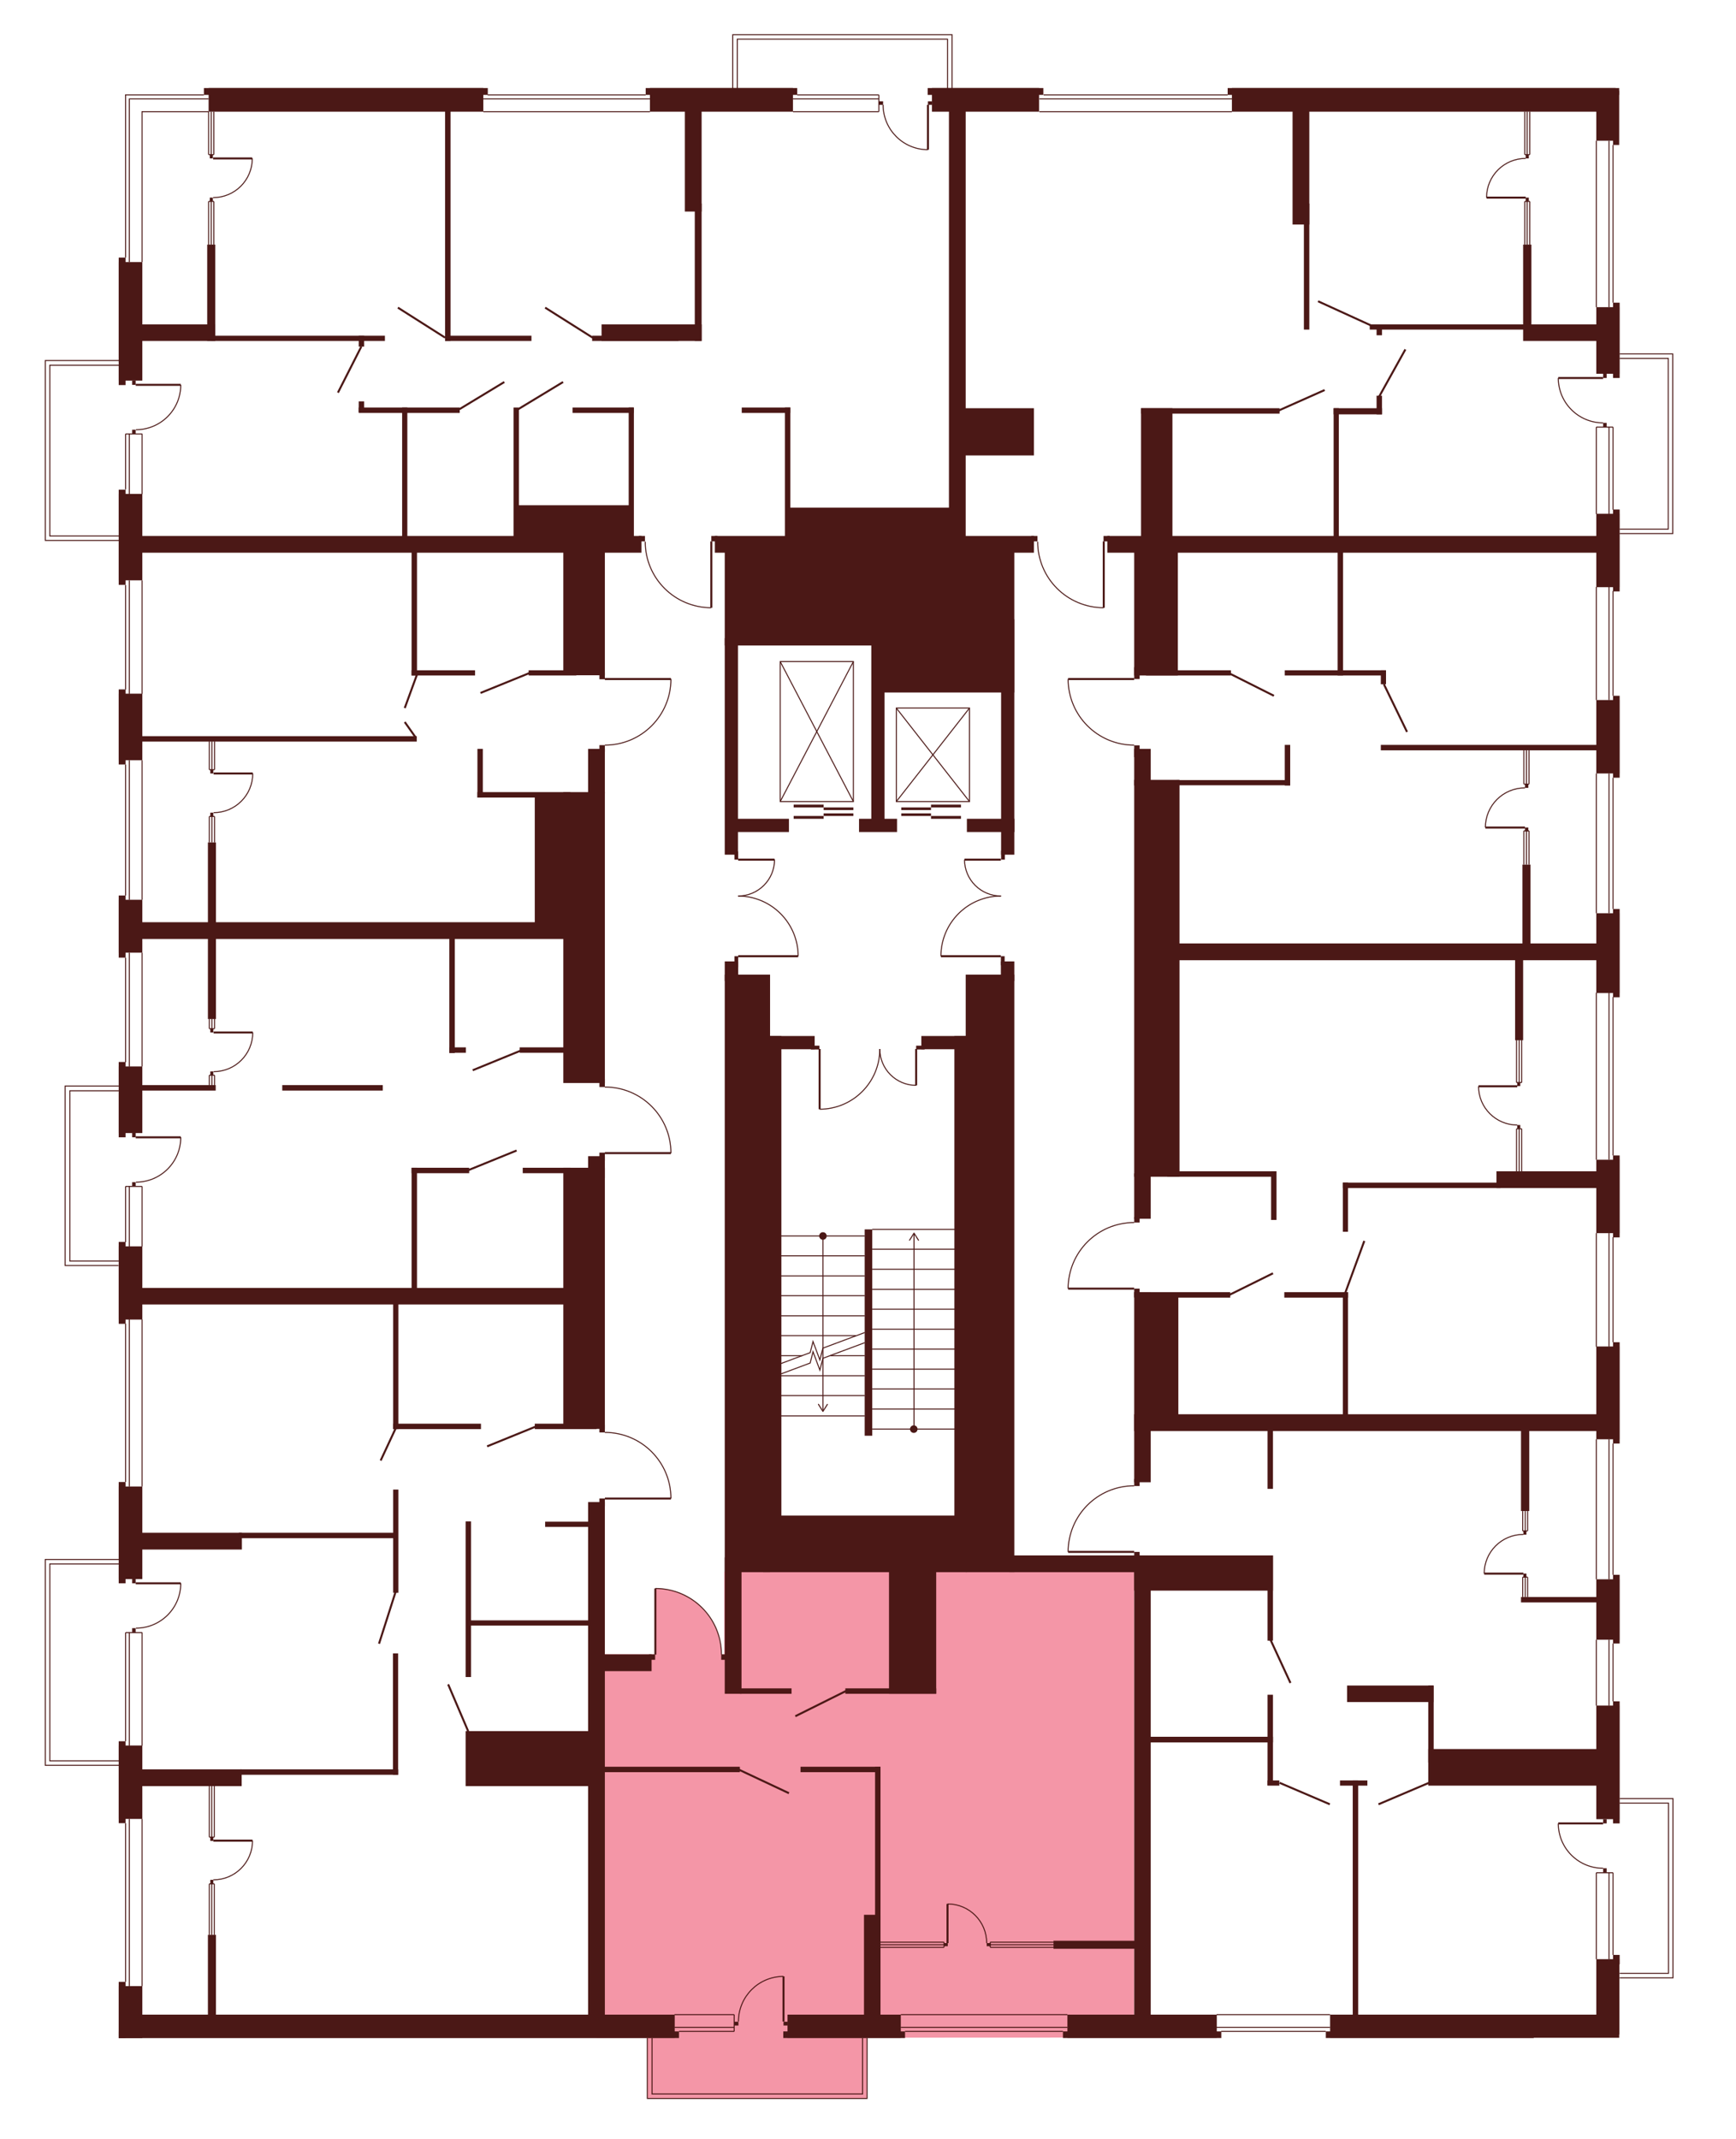 <?xml version="1.0" encoding="utf-8"?>
<!-- Generator: Adobe Illustrator 27.9.0, SVG Export Plug-In . SVG Version: 6.00 Build 0)  -->
<svg version="1.1" id="Layer_1" xmlns="http://www.w3.org/2000/svg" xmlns:xlink="http://www.w3.org/1999/xlink" x="0px" y="0px"
	 viewBox="0 0 735.6 905.9" style="enable-background:new 0 0 735.6 905.9;" xml:space="preserve">
<style type="text/css">
	.st0{display:none;fill:#F496A7;}
	.st1{fill:#F496A7;}
	.st2{fill:#4B1816;}
	.st3{fill:none;stroke:#4B1816;stroke-width:0.85;stroke-miterlimit:10;}
	.st4{fill:none;stroke:#4B1816;stroke-width:0.425;stroke-miterlimit:10;}
</style>
<g id="Layer_6">
	<path id="_x33_А1_00000036947261693297947030000001886691899974282382_" class="st0" d="M50.2,227.8l218.3-0.8h3.2l1.6,2.3
		c0,0-0.5,11.1,7.7,19.3c8.2,8.2,15.1,8.4,20.3,8.7V227h31.3v-9.6l70.2-2.4L402,37.3H50.2v114.6"/>
	<path id="_x32_А1_00000124848884821914155700000008767400318857882043_" class="st0" d="M442.2,36.9l-33.1,0.3V227h30.5v2.8
		c0,0,0.2,11.1,7.2,18.2s12,8.6,20.8,9.3V227l213.1,0.9l5.6-2.3v-21.4v-12.7v-42.1l-0.2-112.5H525.7h-28.1"/>
	<path id="_x31_А1_00000065781989681905794590000003819885271815514023_" class="st0" d="M686.2,316.5v12.9v19l0.1,17.5l-0.1,19
		v14.6H499l-0.5-69.2h-11V317h-4.7v-1.5h-3.6c0,0-11.1-0.5-18.2-7.9s-7.6-10.9-8.5-20.1h30.4l-0.1-1.6L499,286v-53.2l177.4,1.2v6.2
		h9.9"/>
	<path id="_x31_Б1_00000123437063467435718150000006629673905456423559_" class="st0" d="M686.2,578.6V599h-187v-51.7h-16.4v-1.6
		l-30.3,0.1c0,0-0.6-8.9,6-17.4c6.7-8.5,15.3-9.8,15.3-9.8s4.8-1,6.3-0.8h2.7v-1.6h4.7v-17.8h12l0.2-93.3l186.5,0.4v97.1"/>
	<path id="_x32_Б1" class="st0" d="M487.5,606.1h198.7v257L572,863l-88.4-0.2l1.1-204h-4.2v-1.5h-28c0,0-1.2-6,5.3-16.4
		c6.6-10.5,20.8-11.6,20.8-11.6h4.2v-1.4l4.7,0.1V606.1z"/>
	<path id="_x31_В1" class="st1" d="M480.5,665.8V863l-227.8,0.1l1-162.5l22.6,0.1h1.3v-28c0,0,8.9-0.4,16.6,5.5s10,13.9,10,13.9
		s1.6,5.4,1.3,8.6h1.4v-34.9L480.5,665.8L480.5,665.8z"/>
	<path id="_x32_В1_00000118394765689071090660000015013551306170271677_" class="st0" d="M50.4,660.5V548.9l205.9,1v56.7
		c0,0,7.8-0.1,14.4,4s9.7,9.8,9.7,9.8s3.3,3.3,3.9,14.3H254v1.6l-1.3,96.9v121.5l-202.5,0.5l0.2-107.3"/>
	<path id="СТ1_00000170267013051933172370000011340436188740369048_" class="st0" d="M50.4,460.2v-66.1H254l-0.2,66.2
		c0,0,7.3-0.2,10,1c2.6,1.3,11.1,2.2,17.5,14.5c0,0,3.5,7.8,2.9,12.5l-30.3-0.2l-1.3,59.2H50.2l0.2-11"/>
	<path id="_x31_Г1" class="st0" d="M256.3,315.6v74.9h-206V231.4h206v56.2h28c0,0,0.1,8.2-3.9,14.3
		C276.4,307.9,270.2,315,256.3,315.6z"/>
	<polygon class="st0" points="310.3,40.1 310.5,14.7 403.4,14.7 403.4,40.8 	"/>
	<polygon class="st0" points="708.8,149.9 708.8,226 681.8,226 681.4,149.9 	"/>
	<polygon class="st0" points="708.9,837.7 680,837.7 679.3,761.8 708.9,761.8 	"/>
	<polygon class="st1" points="367.4,857 367.4,888.8 274.3,888.8 274.3,856.9 	"/>
	<polygon class="st0" points="53.2,747.7 19.2,747.7 19.2,660.5 57.5,660.5 	"/>
	<polygon class="st0" points="54.8,536 27.6,536 27.6,460 55.3,460 	"/>
	<polygon class="st0" points="51.7,152.7 19.2,152.7 19.2,228.9 54.8,228.9 	"/>
</g>
<g id="СТЕНЫ">
	<rect x="88.4" y="37.3" class="st2" width="116.4" height="10"/>
	<rect x="275.4" y="37.3" class="st2" width="60.6" height="10"/>
	<rect x="86.4" y="37.3" class="st2" width="120.3" height="2.9"/>
	<rect x="273.6" y="37.3" class="st2" width="64.2" height="2.9"/>
	<rect x="394.9" y="37.3" class="st2" width="45.4" height="10"/>
	<rect x="393.1" y="37.3" class="st2" width="49" height="2.9"/>
	<rect x="522" y="37.3" class="st2" width="162.6" height="10"/>
	<rect x="520.2" y="37.3" class="st2" width="165.9" height="2.9"/>
	<rect x="683.5" y="128.2" class="st2" width="2.8" height="31.9"/>
	<rect x="676.4" y="130.1" class="st2" width="9.8" height="28.2"/>
	<rect x="683.5" y="215.8" class="st2" width="2.8" height="34.7"/>
	<rect x="676.4" y="217.6" class="st2" width="9.8" height="31.1"/>
	<rect x="683.5" y="294.7" class="st2" width="2.8" height="34.7"/>
	<rect x="676.4" y="296.5" class="st2" width="9.8" height="31.1"/>
	<rect x="683.5" y="385" class="st2" width="2.8" height="37.4"/>
	<rect x="676.4" y="386.8" class="st2" width="9.8" height="33.8"/>
	<rect x="683.5" y="489.4" class="st2" width="2.8" height="34.7"/>
	<rect x="676.4" y="491.2" class="st2" width="9.8" height="31.1"/>
	<rect x="683.5" y="568.5" class="st2" width="2.8" height="42.9"/>
	<rect x="676.4" y="570.3" class="st2" width="9.8" height="39.3"/>
	<rect x="683.5" y="667" class="st2" width="2.8" height="29.1"/>
	<rect x="676.4" y="668.9" class="st2" width="9.8" height="25.6"/>
	<rect x="683.5" y="720.6" class="st2" width="2.8" height="51.7"/>
	<rect x="676.4" y="722.4" class="st2" width="9.8" height="48.1"/>
	<rect x="676.4" y="829.8" class="st2" width="9.8" height="31.9"/>
	<rect x="561.8" y="860.4" class="st2" width="88.1" height="2.8"/>
	<rect x="563.6" y="853.3" class="st2" width="122.5" height="9.8"/>
	<rect x="450.4" y="860.4" class="st2" width="67.1" height="2.8"/>
	<rect x="452.3" y="853.3" class="st2" width="63.3" height="9.8"/>
	<rect x="331.9" y="860.4" class="st2" width="51.6" height="2.8"/>
	<rect x="333.7" y="853.3" class="st2" width="48" height="9.8"/>
	<rect x="50.3" y="860.4" class="st2" width="237.4" height="2.8"/>
	<rect x="53.2" y="853.3" class="st2" width="232.7" height="9.8"/>
	<rect x="50.3" y="841.2" class="st2" width="10" height="22"/>
	<rect x="50.3" y="839.4" class="st2" width="2.9" height="23.8"/>
	<rect x="50.3" y="739.3" class="st2" width="10" height="31.1"/>
	<rect x="50.3" y="737.5" class="st2" width="2.9" height="34.7"/>
	<rect x="50.3" y="527.9" class="st2" width="10" height="31"/>
	<rect x="50.3" y="526" class="st2" width="2.9" height="34.7"/>
	<rect x="50.3" y="451.7" class="st2" width="10" height="28.2"/>
	<rect x="50.3" y="449.8" class="st2" width="2.9" height="31.9"/>
	<rect x="50.3" y="381.1" class="st2" width="10" height="22.4"/>
	<rect x="50.3" y="379.3" class="st2" width="2.9" height="26.3"/>
	<rect x="50.3" y="293.8" class="st2" width="10" height="28.2"/>
	<rect x="50.3" y="292" class="st2" width="2.9" height="31.8"/>
	<rect x="50.3" y="209.2" class="st2" width="10" height="36.6"/>
	<rect x="50.3" y="207.4" class="st2" width="2.9" height="40.3"/>
	<rect x="50.3" y="111" class="st2" width="10" height="50.2"/>
	<rect x="50.3" y="109.1" class="st2" width="2.9" height="54"/>
	<rect x="50.3" y="629.6" class="st2" width="10" height="39.2"/>
	<rect x="50.3" y="627.7" class="st2" width="2.9" height="42.9"/>
	<rect x="57.4" y="137.4" class="st2" width="33.8" height="7"/>
	<rect x="87.8" y="103.6" class="st2" width="3.4" height="40.8"/>
	<rect x="89.5" y="142.2" class="st2" width="73.6" height="2.2"/>
	<rect x="188.6" y="142.2" class="st2" width="36.6" height="2.2"/>
	<rect x="250.9" y="142.2" class="st2" width="36.6" height="2.2"/>
	<rect x="254.9" y="137.4" class="st2" width="42.4" height="7"/>
	<rect x="188.6" y="46.5" class="st2" width="2.3" height="97.9"/>
	<rect x="290.2" y="44.8" class="st2" width="7.1" height="44.8"/>
	<rect x="402.1" y="44.8" class="st2" width="7.1" height="189.4"/>
	<rect x="294.4" y="86.2" class="st2" width="2.9" height="58.2"/>
	<rect x="547.7" y="44.8" class="st2" width="7.1" height="50.3"/>
	<rect x="552.5" y="86.2" class="st2" width="2.3" height="53.4"/>
	<rect x="645.4" y="137.4" class="st2" width="31.8" height="7"/>
	<rect x="645.4" y="103.6" class="st2" width="3.5" height="34.9"/>
	<rect x="580.4" y="137.4" class="st2" width="66.5" height="2.2"/>
	<rect x="583.3" y="138.6" class="st2" width="2.3" height="3.4"/>
	<rect x="469.2" y="227" class="st2" width="209.7" height="7.1"/>
	<rect x="585.1" y="315.5" class="st2" width="96.4" height="2.3"/>
	<rect x="495" y="399.6" class="st2" width="183.3" height="7.1"/>
	<rect x="645.1" y="366.2" class="st2" width="3.4" height="34.6"/>
	<rect x="642" y="405.4" class="st2" width="3.4" height="35.2"/>
	<rect x="634.1" y="496.1" class="st2" width="43.8" height="7.1"/>
	<rect x="569" y="500.9" class="st2" width="66.8" height="2.3"/>
	<rect x="569" y="500.9" class="st2" width="2.2" height="20.8"/>
	<rect x="480.6" y="599" class="st2" width="196.5" height="7.1"/>
	<rect x="644.5" y="603.5" class="st2" width="3.5" height="36.5"/>
	<rect x="644.5" y="676.4" class="st2" width="33.5" height="2.3"/>
	<rect x="544.2" y="547.3" class="st2" width="27" height="2.3"/>
	<rect x="569" y="547.3" class="st2" width="2.2" height="53.6"/>
	<rect x="480.6" y="547.3" class="st2" width="7" height="80.5"/>
	<rect x="480.6" y="547.3" class="st2" width="40.7" height="2.3"/>
	<rect x="485.8" y="548.6" class="st2" width="13.5" height="51.5"/>
	<rect x="480.6" y="626.4" class="st2" width="2.3" height="3"/>
	<rect x="480.6" y="657.3" class="st2" width="2.3" height="3"/>
	<rect x="537.1" y="603.5" class="st2" width="2.3" height="27.1"/>
	<rect x="605.2" y="740.8" class="st2" width="72.5" height="15.5"/>
	<rect x="605.2" y="713.9" class="st2" width="2.3" height="32.6"/>
	<rect x="570.8" y="713.9" class="st2" width="36.6" height="7"/>
	<rect x="567.8" y="754.1" class="st2" width="11.6" height="2.2"/>
	<rect x="573.2" y="754.1" class="st2" width="2.3" height="101.7"/>
	<rect x="446.4" y="822" class="st2" width="38.4" height="3.4"/>
	<rect x="480.6" y="658.8" class="st2" width="7" height="196.4"/>
	<rect x="480.6" y="658.8" class="st2" width="58.8" height="14.9"/>
	<rect x="427.7" y="658.8" class="st2" width="58.8" height="7.1"/>
	<rect x="537.1" y="658.8" class="st2" width="2.3" height="36.1"/>
	<rect x="486.6" y="735.6" class="st2" width="52.8" height="2.4"/>
	<rect x="537.1" y="717.8" class="st2" width="2.3" height="38.4"/>
	<rect x="537.1" y="754.1" class="st2" width="5" height="2.2"/>
	<rect x="366.1" y="811" class="st2" width="7" height="49.4"/>
	<rect x="370.8" y="748.3" class="st2" width="2.3" height="65"/>
	<rect x="339.2" y="748.3" class="st2" width="33.8" height="2.3"/>
	<rect x="252.8" y="748.3" class="st2" width="60.7" height="2.3"/>
	<rect x="249.2" y="636.2" class="st2" width="7.1" height="218.4"/>
	<rect x="254" y="634.7" class="st2" width="2.3" height="3.2"/>
	<rect x="254" y="603.5" class="st2" width="2.3" height="3.2"/>
	<rect x="238.7" y="494.6" class="st2" width="17.6" height="110.6"/>
	<rect x="238.7" y="335.5" class="st2" width="17.6" height="123.2"/>
	<rect x="249.2" y="489.7" class="st2" width="7.1" height="9.3"/>
	<rect x="254" y="488.2" class="st2" width="2.3" height="3.4"/>
	<rect x="254" y="457" class="st2" width="2.3" height="3.4"/>
	<rect x="249.2" y="317.2" class="st2" width="7.1" height="18.8"/>
	<rect x="238.7" y="227" class="st2" width="17.6" height="59"/>
	<rect x="254" y="315.6" class="st2" width="2.3" height="2.8"/>
	<rect x="254" y="284.9" class="st2" width="2.3" height="2.8"/>
	<rect x="57.5" y="227" class="st2" width="214.3" height="7.1"/>
	<rect x="217.6" y="172.6" class="st2" width="2.3" height="55.9"/>
	<rect x="266.4" y="172.6" class="st2" width="2.2" height="55.9"/>
	<rect x="218.7" y="214" class="st2" width="48.8" height="15.8"/>
	<rect x="242.6" y="172.6" class="st2" width="25.9" height="2.3"/>
	<rect x="332.6" y="172.6" class="st2" width="2.3" height="55.6"/>
	<rect x="314.3" y="172.6" class="st2" width="20.6" height="2.3"/>
	<rect x="224" y="283.9" class="st2" width="20.2" height="2.2"/>
	<rect x="174.4" y="230.7" class="st2" width="2.3" height="55.4"/>
	<rect x="170.4" y="172.6" class="st2" width="2.2" height="55.9"/>
	<rect x="174.4" y="283.9" class="st2" width="26.9" height="2.2"/>
	<rect x="152" y="172.6" class="st2" width="42.8" height="2.3"/>
	<rect x="152" y="170" class="st2" width="2.3" height="4.6"/>
	<rect x="152" y="142.2" class="st2" width="2.3" height="4.6"/>
	<rect x="56.4" y="390.6" class="st2" width="187.7" height="7.1"/>
	<rect x="202.3" y="317.2" class="st2" width="2.3" height="20.6"/>
	<rect x="202.3" y="335.5" class="st2" width="39.4" height="2.3"/>
	<rect x="226.6" y="336.7" class="st2" width="13.7" height="56.3"/>
	<rect x="58.8" y="311.8" class="st2" width="117.8" height="2.3"/>
	<rect x="88.1" y="356.8" class="st2" width="3.4" height="74.8"/>
	<rect x="57.8" y="459.6" class="st2" width="33.6" height="2.3"/>
	<rect x="119.6" y="459.6" class="st2" width="42.6" height="2.3"/>
	<rect x="190.4" y="396.4" class="st2" width="2.3" height="49.6"/>
	<rect x="190.4" y="443.6" class="st2" width="7" height="2.3"/>
	<rect x="220.2" y="443.6" class="st2" width="21.6" height="2.3"/>
	<rect x="221.5" y="494.6" class="st2" width="20.3" height="2.3"/>
	<rect x="57.2" y="545.5" class="st2" width="184.6" height="7"/>
	<rect x="174.4" y="494.6" class="st2" width="2.3" height="53.8"/>
	<rect x="166.6" y="551.5" class="st2" width="2.2" height="53.8"/>
	<rect x="166.6" y="630.9" class="st2" width="2.2" height="43.7"/>
	<rect x="197.3" y="644.4" class="st2" width="2.3" height="65.9"/>
	<rect x="166.5" y="700.3" class="st2" width="2.2" height="51.4"/>
	<rect x="174.4" y="494.6" class="st2" width="24.4" height="2.3"/>
	<rect x="166.6" y="603" class="st2" width="37.2" height="2.3"/>
	<rect x="226.6" y="603" class="st2" width="26.2" height="2.3"/>
	<rect x="231" y="644.5" class="st2" width="21.8" height="2.2"/>
	<rect x="198.6" y="686.3" class="st2" width="54.2" height="2.2"/>
	<rect x="197.3" y="733.2" class="st2" width="55.5" height="23.3"/>
	<rect x="59.2" y="649.2" class="st2" width="43.3" height="7.1"/>
	<rect x="101.2" y="649.2" class="st2" width="66.8" height="2.3"/>
	<rect x="58.8" y="749.4" class="st2" width="43.6" height="7.1"/>
	<rect x="101.8" y="749.4" class="st2" width="66.9" height="2.3"/>
	<rect x="88.1" y="819.5" class="st2" width="3.4" height="39.3"/>
	<rect x="405.4" y="172.9" class="st2" width="32.7" height="20"/>
	<rect x="483.5" y="172.9" class="st2" width="58.7" height="2.3"/>
	<rect x="565.1" y="172.9" class="st2" width="20.5" height="2.6"/>
	<rect x="483.5" y="172.9" class="st2" width="13.3" height="55.3"/>
	<rect x="302.9" y="227" class="st2" width="135.2" height="7.1"/>
	<rect x="437" y="227" class="st2" width="2.6" height="2.3"/>
	<rect x="270.7" y="227" class="st2" width="2.6" height="2.3"/>
	<rect x="301.4" y="227" class="st2" width="2.6" height="2.3"/>
	<rect x="467.6" y="227" class="st2" width="2.6" height="2.3"/>
	<rect x="307.1" y="232.8" class="st2" width="67.7" height="40.6"/>
	<rect x="371.3" y="233.5" class="st2" width="58.5" height="59.8"/>
	<rect x="307.1" y="270.3" class="st2" width="5.6" height="91.7"/>
	<rect x="307.1" y="412.8" class="st2" width="19.2" height="253.1"/>
	<rect x="310.1" y="346.8" class="st2" width="24.2" height="5.6"/>
	<rect x="364" y="346.8" class="st2" width="16.1" height="5.6"/>
	<rect x="424.2" y="262.3" class="st2" width="5.6" height="99.7"/>
	<rect x="409.7" y="346.8" class="st2" width="20.2" height="5.6"/>
	<rect x="369.2" y="271.8" class="st2" width="5.6" height="75.6"/>
	<rect x="311.2" y="360.6" class="st2" width="1.6" height="3.5"/>
	<rect x="424.2" y="360.3" class="st2" width="1.6" height="3.8"/>
	<rect x="424.1" y="405" class="st2" width="1.6" height="3.8"/>
	<rect x="307.1" y="407.2" class="st2" width="5.7" height="8.3"/>
	<rect x="424.1" y="407.2" class="st2" width="5.7" height="8.3"/>
	<rect x="409.2" y="412.8" class="st2" width="20.6" height="253.1"/>
	<rect x="311.2" y="405" class="st2" width="1.6" height="4.7"/>
	<rect x="324.6" y="438.8" class="st2" width="6.5" height="227"/>
	<rect x="404.4" y="438.8" class="st2" width="6.5" height="227"/>
	<rect x="324.6" y="438.8" class="st2" width="20.6" height="5.6"/>
	<rect x="390.4" y="438.8" class="st2" width="20.6" height="5.6"/>
	<rect x="343.6" y="442.9" class="st2" width="3.6" height="1.6"/>
	<rect x="388.2" y="442.9" class="st2" width="3.6" height="1.6"/>
	<rect x="366.4" y="520.7" class="st2" width="3.2" height="87.4"/>
	<rect x="323.4" y="641.9" class="st2" width="86.3" height="24"/>
	<rect x="333.7" y="215" class="st2" width="69.1" height="16.4"/>
	<rect x="583.3" y="167.6" class="st2" width="2.3" height="7.9"/>
	<rect x="565.1" y="172.9" class="st2" width="2.2" height="56.7"/>
	<rect x="566.8" y="233.8" class="st2" width="2.3" height="52.3"/>
	<rect x="544.4" y="283.9" class="st2" width="42.8" height="2.2"/>
	<rect x="485.6" y="283.9" class="st2" width="36" height="2.2"/>
	<rect x="585.1" y="283.9" class="st2" width="2.2" height="5.9"/>
	<rect x="480.6" y="233" class="st2" width="18.5" height="53.1"/>
	<rect x="480.6" y="282.6" class="st2" width="2.3" height="5"/>
	<rect x="480.6" y="315.7" class="st2" width="2.3" height="5"/>
	<rect x="480.6" y="317.2" class="st2" width="7" height="15.5"/>
	<rect x="480.6" y="330.3" class="st2" width="19.2" height="168.1"/>
	<rect x="480.6" y="497" class="st2" width="7" height="19.2"/>
	<rect x="480.6" y="515.6" class="st2" width="2.3" height="2.2"/>
	<rect x="480.6" y="545.8" class="st2" width="2.3" height="3.5"/>
	<rect x="494.6" y="496.1" class="st2" width="46.2" height="2.3"/>
	<rect x="538.6" y="496.1" class="st2" width="2.3" height="20.6"/>
	<rect x="253.8" y="700.7" class="st2" width="22.3" height="7.1"/>
	<rect x="275" y="700.7" class="st2" width="2.6" height="2.3"/>
	<rect x="305.6" y="700.7" class="st2" width="2.6" height="2.3"/>
	<rect x="313.6" y="715.1" class="st2" width="21.8" height="2.3"/>
	<rect x="358.2" y="715.1" class="st2" width="38.5" height="2.3"/>
	<rect x="307.1" y="659.6" class="st2" width="7.1" height="57.8"/>
	<rect x="376.7" y="664.2" class="st2" width="20" height="53.2"/>
	<g>
		<line class="st3" x1="301.4" y1="229.3" x2="301.4" y2="257.4"/>
		<path class="st4" d="M301.4,257.4c-15.5,0-28-12.5-28-28"/>
	</g>
	<g>
		<line class="st3" x1="467.7" y1="229.3" x2="467.7" y2="257.4"/>
		<path class="st4" d="M467.7,257.4c-15.5,0-28-12.5-28-28"/>
	</g>
	<g>
		<line class="st3" x1="480.6" y1="287.6" x2="452.6" y2="287.6"/>
		<path class="st4" d="M452.6,287.6c0,15.5,12.5,28,28,28"/>
	</g>
	<g>
		<line class="st3" x1="312.8" y1="405" x2="338.2" y2="405"/>
		<path class="st4" d="M338.2,405c0-14.1-11.4-25.5-25.5-25.5"/>
	</g>
	<g>
		<line class="st3" x1="312.8" y1="364.1" x2="328.2" y2="364.1"/>
		<path class="st4" d="M328.2,364.1c0,8.5-6.9,15.4-15.4,15.4"/>
	</g>
	<g>
		<line class="st3" x1="424.1" y1="405" x2="398.7" y2="405"/>
		<path class="st4" d="M398.7,405c0-14.1,11.4-25.5,25.5-25.5"/>
	</g>
	<g>
		<line class="st3" x1="424.1" y1="364.1" x2="408.7" y2="364.1"/>
		<path class="st4" d="M408.7,364.1c0,8.5,6.9,15.4,15.4,15.4"/>
	</g>
	<g>
		<line class="st3" x1="347.3" y1="444.3" x2="347.3" y2="469.8"/>
		<path class="st4" d="M347.3,469.8c14.1,0,25.5-11.4,25.5-25.5"/>
	</g>
	<g>
		<line class="st3" x1="388.2" y1="444.3" x2="388.2" y2="459.7"/>
		<path class="st4" d="M388.2,459.7c-8.5,0-15.4-6.9-15.4-15.4"/>
	</g>
	<g>
		<line class="st3" x1="480.6" y1="545.8" x2="452.6" y2="545.8"/>
		<path class="st4" d="M452.6,545.8c0-15.5,12.5-28,28-28"/>
	</g>
	<g>
		<line class="st3" x1="480.6" y1="657.3" x2="452.6" y2="657.3"/>
		<path class="st4" d="M452.6,657.3c0-15.5,12.5-28,28-28"/>
	</g>
	<g>
		<line class="st3" x1="256.3" y1="287.6" x2="284.3" y2="287.6"/>
		<path class="st4" d="M284.3,287.6c0,15.5-12.5,28-28,28"/>
	</g>
	<g>
		<line class="st3" x1="256.3" y1="488.4" x2="284.3" y2="488.4"/>
		<path class="st4" d="M284.3,488.4c0-15.5-12.5-28-28-28"/>
	</g>
	<g>
		<line class="st3" x1="256.3" y1="634.7" x2="284.3" y2="634.7"/>
		<path class="st4" d="M284.3,634.7c0-15.5-12.5-28-28-28"/>
	</g>
	<g>
		<line class="st3" x1="277.7" y1="700.8" x2="277.7" y2="672.8"/>
		<path class="st4" d="M277.7,672.8c15.5,0,28,12.5,28,28"/>
	</g>
	<g>
		<line class="st4" x1="369.6" y1="520.7" x2="404.9" y2="520.7"/>
		<line class="st4" x1="404.9" y1="605.3" x2="369.6" y2="605.3"/>
		<line class="st4" x1="369.6" y1="588.3" x2="404.9" y2="588.3"/>
		<line class="st4" x1="369.6" y1="596.8" x2="404.9" y2="596.8"/>
		<line class="st4" x1="369.6" y1="579.9" x2="404.9" y2="579.9"/>
		<line class="st4" x1="369.6" y1="571.4" x2="404.9" y2="571.4"/>
		<line class="st4" x1="369.6" y1="563" x2="404.9" y2="563"/>
		<line class="st4" x1="369.6" y1="554.5" x2="404.9" y2="554.5"/>
		<line class="st4" x1="369.6" y1="546.1" x2="404.9" y2="546.1"/>
		<line class="st4" x1="369.6" y1="537.6" x2="404.9" y2="537.6"/>
		<line class="st4" x1="369.6" y1="529.1" x2="404.9" y2="529.1"/>
		<g>
			<g>
				<line class="st4" x1="387.3" y1="605.3" x2="387.3" y2="522.6"/>
				<g>
					<path class="st2" d="M388.8,605.3c0,0.9-0.7,1.6-1.6,1.6s-1.6-0.7-1.6-1.6c0-0.9,0.7-1.6,1.6-1.6
						C388.1,603.7,388.8,604.4,388.8,605.3z"/>
				</g>
				<g>
					<path class="st2" d="M389.3,525.5c-0.1,0.1-0.2,0-0.3-0.1l-1.7-2.7l-1.7,2.7c-0.1,0.1-0.2,0.1-0.3,0.1
						c-0.1-0.1-0.1-0.2-0.1-0.3l1.9-3c0-0.1,0.1-0.1,0.2-0.1s0.1,0,0.2,0.1l1.9,3v0.1C389.4,525.4,389.4,525.4,389.3,525.5z"/>
				</g>
			</g>
		</g>
	</g>
	<polyline class="st4" points="331,577.5 343.3,572.9 344.5,568.2 347.4,576 348.7,571 366.4,564.4 	"/>
	<polyline class="st4" points="331,581.9 343.3,577.3 344.5,572.5 347.4,580.3 348.7,575.3 366.4,568.7 	"/>
	<line class="st4" x1="366.4" y1="523.5" x2="331" y2="523.5"/>
	<line class="st4" x1="331" y1="531.9" x2="366.4" y2="531.9"/>
	<line class="st4" x1="331" y1="540.4" x2="366.4" y2="540.4"/>
	<line class="st4" x1="331" y1="548.8" x2="366.4" y2="548.8"/>
	<line class="st4" x1="331" y1="557.3" x2="366.4" y2="557.3"/>
	<line class="st4" x1="331" y1="591.1" x2="366.4" y2="591.1"/>
	<line class="st4" x1="331" y1="599.7" x2="366.4" y2="599.7"/>
	<line class="st4" x1="331" y1="582.7" x2="366.4" y2="582.7"/>
	<line class="st4" x1="331" y1="565.7" x2="362.7" y2="565.7"/>
	<line class="st4" x1="331" y1="574.2" x2="340" y2="574.2"/>
	<line class="st4" x1="351.8" y1="574.2" x2="366.4" y2="574.2"/>
	<g>
		<g>
			<line class="st4" x1="348.7" y1="523.5" x2="348.7" y2="597.5"/>
			<g>
				<path class="st2" d="M347.1,523.5c0-0.9,0.7-1.6,1.6-1.6s1.6,0.7,1.6,1.6s-0.7,1.6-1.6,1.6C347.8,525.1,347.1,524.3,347.1,523.5
					z"/>
			</g>
			<g>
				<path class="st2" d="M346.7,594.6c0.1-0.1,0.2,0,0.3,0.1l1.7,2.7l1.7-2.7c0.1-0.1,0.2-0.1,0.3-0.1c0.1,0.1,0.1,0.2,0.1,0.3
					l-1.9,3c0,0.1-0.1,0.1-0.2,0.1s-0.1,0-0.2-0.1l-1.9-3v-0.1C346.6,594.7,346.6,594.6,346.7,594.6z"/>
			</g>
		</g>
	</g>
	<line class="st4" x1="53.2" y1="526.1" x2="53.2" y2="502.5"/>
	<line class="st4" x1="54.8" y1="528" x2="54.8" y2="502.5"/>
	<line class="st4" x1="60.2" y1="528" x2="60.2" y2="502.5"/>
	<line class="st4" x1="53.2" y1="405.6" x2="53.2" y2="449.9"/>
	<line class="st4" x1="54.8" y1="403.5" x2="54.8" y2="451.7"/>
	<line class="st4" x1="60.2" y1="403.5" x2="60.2" y2="451.7"/>
	<line class="st4" x1="53.2" y1="247.8" x2="53.2" y2="292.1"/>
	<line class="st4" x1="54.8" y1="245.8" x2="54.8" y2="293.9"/>
	<line class="st4" x1="60.2" y1="245.8" x2="60.2" y2="293.9"/>
	<line class="st4" x1="53.2" y1="691.5" x2="53.2" y2="737.5"/>
	<line class="st4" x1="54.8" y1="691.4" x2="54.8" y2="739.4"/>
	<line class="st4" x1="60.2" y1="691.4" x2="60.2" y2="739.4"/>
	<line class="st4" x1="337.8" y1="40.2" x2="372.4" y2="40.2"/>
	<line class="st4" x1="336" y1="41.9" x2="372.4" y2="41.9"/>
	<line class="st4" x1="336" y1="47.3" x2="372.4" y2="47.3"/>
	<line class="st4" x1="206.6" y1="40.2" x2="273.6" y2="40.2"/>
	<line class="st4" x1="204.8" y1="41.9" x2="275.4" y2="41.9"/>
	<line class="st4" x1="204.8" y1="47.3" x2="275.4" y2="47.3"/>
	<line class="st4" x1="520.2" y1="40.2" x2="442.2" y2="40.2"/>
	<line class="st4" x1="522" y1="41.9" x2="440.4" y2="41.9"/>
	<line class="st4" x1="522" y1="47.3" x2="440.4" y2="47.3"/>
	<line class="st4" x1="383.5" y1="860.4" x2="450.4" y2="860.4"/>
	<line class="st4" x1="381.7" y1="858.7" x2="452.3" y2="858.7"/>
	<line class="st4" x1="381.7" y1="853.3" x2="452.3" y2="853.3"/>
	<line class="st4" x1="517.4" y1="860.4" x2="561.8" y2="860.4"/>
	<line class="st4" x1="515.5" y1="858.7" x2="563.6" y2="858.7"/>
	<line class="st4" x1="515.5" y1="853.3" x2="563.6" y2="853.3"/>
	<line class="st4" x1="53.2" y1="772.2" x2="53.2" y2="839.4"/>
	<line class="st4" x1="54.8" y1="770.4" x2="54.8" y2="841.2"/>
	<line class="st4" x1="60.2" y1="770.4" x2="60.2" y2="841.2"/>
	<line class="st4" x1="53.2" y1="323.8" x2="53.2" y2="379.3"/>
	<line class="st4" x1="54.8" y1="322" x2="54.8" y2="381.1"/>
	<line class="st4" x1="60.2" y1="322" x2="60.2" y2="381.1"/>
	<line class="st4" x1="683.5" y1="180.9" x2="683.5" y2="215.9"/>
	<line class="st4" x1="676.4" y1="180.9" x2="676.4" y2="217.7"/>
	<line class="st4" x1="681.8" y1="180.9" x2="681.8" y2="217.7"/>
	<line class="st4" x1="683.5" y1="250.3" x2="683.5" y2="294.7"/>
	<line class="st4" x1="676.4" y1="248.6" x2="676.4" y2="296.5"/>
	<line class="st4" x1="681.8" y1="248.6" x2="681.8" y2="296.5"/>
	<line class="st4" x1="683.5" y1="128.2" x2="683.5" y2="61.4"/>
	<line class="st4" x1="676.4" y1="130.1" x2="676.4" y2="59.6"/>
	<line class="st4" x1="681.8" y1="130.1" x2="681.8" y2="59.6"/>
	<line class="st4" x1="683.5" y1="385" x2="683.5" y2="329.4"/>
	<line class="st4" x1="676.4" y1="386.8" x2="676.4" y2="327.6"/>
	<line class="st4" x1="681.8" y1="386.8" x2="681.8" y2="327.6"/>
	<line class="st4" x1="683.5" y1="489.4" x2="683.5" y2="422.3"/>
	<line class="st4" x1="676.4" y1="491.2" x2="676.4" y2="420.5"/>
	<line class="st4" x1="681.8" y1="491.2" x2="681.8" y2="420.5"/>
	<line class="st4" x1="683.5" y1="667" x2="683.5" y2="611.4"/>
	<line class="st4" x1="676.4" y1="668.9" x2="676.4" y2="609.6"/>
	<line class="st4" x1="681.8" y1="668.9" x2="681.8" y2="609.6"/>
	<line class="st4" x1="683.5" y1="720.6" x2="683.5" y2="696.1"/>
	<line class="st4" x1="676.4" y1="722.4" x2="676.4" y2="694.5"/>
	<line class="st4" x1="681.8" y1="722.4" x2="681.8" y2="694.5"/>
	<line class="st4" x1="88.4" y1="47.3" x2="88.4" y2="65.5"/>
	<line class="st4" x1="89.5" y1="47.3" x2="89.5" y2="65.5"/>
	<line class="st4" x1="90.6" y1="47.3" x2="90.6" y2="65.5"/>
	<line class="st4" x1="88.4" y1="65.5" x2="90.6" y2="65.5"/>
	<line class="st4" x1="88.4" y1="103.6" x2="88.4" y2="85.3"/>
	<line class="st4" x1="89.5" y1="103.6" x2="89.5" y2="85.3"/>
	<line class="st4" x1="90.6" y1="103.6" x2="90.6" y2="85.3"/>
	<line class="st4" x1="88.4" y1="85.3" x2="90.6" y2="85.3"/>
	<line class="st4" x1="88.7" y1="756.5" x2="88.7" y2="778.1"/>
	<line class="st4" x1="89.7" y1="756.5" x2="89.7" y2="778.1"/>
	<line class="st4" x1="90.8" y1="756.5" x2="90.8" y2="778.1"/>
	<line class="st4" x1="88.7" y1="778.1" x2="90.8" y2="778.1"/>
	<line class="st4" x1="88.7" y1="819.5" x2="88.7" y2="797.9"/>
	<line class="st4" x1="89.7" y1="819.5" x2="89.7" y2="797.9"/>
	<line class="st4" x1="90.8" y1="819.5" x2="90.8" y2="797.9"/>
	<line class="st4" x1="88.7" y1="797.9" x2="90.8" y2="797.9"/>
	<line class="st4" x1="88.7" y1="314" x2="88.7" y2="326"/>
	<line class="st4" x1="89.8" y1="314" x2="89.8" y2="326"/>
	<line class="st4" x1="90.9" y1="314" x2="90.9" y2="326"/>
	<line class="st4" x1="88.7" y1="326" x2="90.9" y2="326"/>
	<line class="st4" x1="88.7" y1="356.8" x2="88.7" y2="345.8"/>
	<line class="st4" x1="89.8" y1="356.8" x2="89.8" y2="345.8"/>
	<line class="st4" x1="90.9" y1="356.8" x2="90.9" y2="345.8"/>
	<line class="st4" x1="88.7" y1="345.8" x2="90.9" y2="345.8"/>
	<line class="st4" x1="646.1" y1="47.3" x2="646.1" y2="65.5"/>
	<line class="st4" x1="647.1" y1="47.3" x2="647.1" y2="65.5"/>
	<line class="st4" x1="648.2" y1="47.3" x2="648.2" y2="65.5"/>
	<line class="st4" x1="646.1" y1="65.5" x2="648.2" y2="65.5"/>
	<line class="st4" x1="646.1" y1="103.6" x2="646.1" y2="85.3"/>
	<line class="st4" x1="647.1" y1="103.6" x2="647.1" y2="85.3"/>
	<line class="st4" x1="648.2" y1="103.6" x2="648.2" y2="85.3"/>
	<line class="st4" x1="646.1" y1="85.3" x2="648.2" y2="85.3"/>
	<line class="st4" x1="642.6" y1="440.5" x2="642.6" y2="458.5"/>
	<line class="st4" x1="643.7" y1="440.5" x2="643.7" y2="458.5"/>
	<line class="st4" x1="644.8" y1="440.5" x2="644.8" y2="458.5"/>
	<line class="st4" x1="642.6" y1="458.5" x2="644.8" y2="458.5"/>
	<line class="st4" x1="645.2" y1="640" x2="645.2" y2="648.4"/>
	<line class="st4" x1="646.3" y1="640" x2="646.3" y2="648.4"/>
	<line class="st4" x1="647.3" y1="640" x2="647.3" y2="648.4"/>
	<line class="st4" x1="645.2" y1="648.4" x2="647.3" y2="648.4"/>
	<line class="st4" x1="373.1" y1="824.8" x2="400" y2="824.8"/>
	<line class="st4" x1="373.1" y1="823.7" x2="400" y2="823.7"/>
	<line class="st4" x1="373.1" y1="822.6" x2="400" y2="822.6"/>
	<line class="st4" x1="400" y1="824.8" x2="400" y2="822.6"/>
	<line class="st4" x1="446.5" y1="824.8" x2="419.6" y2="824.8"/>
	<line class="st4" x1="446.5" y1="823.7" x2="419.6" y2="823.7"/>
	<line class="st4" x1="446.5" y1="822.6" x2="419.6" y2="822.6"/>
	<line class="st4" x1="419.6" y1="824.8" x2="419.6" y2="822.6"/>
	<line class="st4" x1="645.2" y1="676.4" x2="645.2" y2="668"/>
	<line class="st4" x1="646.3" y1="676.4" x2="646.3" y2="668"/>
	<line class="st4" x1="647.3" y1="676.4" x2="647.3" y2="668"/>
	<line class="st4" x1="645.2" y1="668" x2="647.3" y2="668"/>
	<line class="st4" x1="642.6" y1="496.1" x2="642.6" y2="478.1"/>
	<line class="st4" x1="643.7" y1="496.1" x2="643.7" y2="478.1"/>
	<line class="st4" x1="644.8" y1="496.1" x2="644.8" y2="478.1"/>
	<line class="st4" x1="642.6" y1="478.1" x2="644.8" y2="478.1"/>
	<line class="st4" x1="645.7" y1="317.8" x2="645.7" y2="332.1"/>
	<line class="st4" x1="646.8" y1="317.8" x2="646.8" y2="332.1"/>
	<line class="st4" x1="647.9" y1="317.8" x2="647.9" y2="332.1"/>
	<line class="st4" x1="645.7" y1="332.1" x2="647.9" y2="332.1"/>
	<line class="st4" x1="645.7" y1="366.2" x2="645.7" y2="351.9"/>
	<line class="st4" x1="646.8" y1="366.2" x2="646.8" y2="351.9"/>
	<line class="st4" x1="647.9" y1="366.2" x2="647.9" y2="351.9"/>
	<line class="st4" x1="645.7" y1="351.9" x2="647.9" y2="351.9"/>
	<line class="st4" x1="88.7" y1="431.5" x2="88.7" y2="435.7"/>
	<line class="st4" x1="89.8" y1="431.5" x2="89.8" y2="435.7"/>
	<line class="st4" x1="90.9" y1="431.5" x2="90.9" y2="435.7"/>
	<line class="st4" x1="88.7" y1="435.7" x2="90.9" y2="435.7"/>
	<line class="st4" x1="88.7" y1="459.6" x2="88.7" y2="455.4"/>
	<line class="st4" x1="89.8" y1="459.6" x2="89.8" y2="455.4"/>
	<line class="st4" x1="90.9" y1="459.6" x2="90.9" y2="455.4"/>
	<line class="st4" x1="88.7" y1="455.4" x2="90.9" y2="455.4"/>
	<g>
		<rect x="330.6" y="280.2" class="st4" width="31" height="59.3"/>
		<line class="st4" x1="330.6" y1="280.2" x2="361.6" y2="339.5"/>
		<line class="st4" x1="361.6" y1="280.2" x2="330.6" y2="339.5"/>
	</g>
	<g>
		<rect x="379.8" y="299.9" class="st4" width="31" height="39.6"/>
		<line class="st4" x1="379.8" y1="299.9" x2="410.8" y2="339.5"/>
		<line class="st4" x1="410.8" y1="299.9" x2="379.8" y2="339.5"/>
	</g>
	<g>
		<rect x="336.3" y="340.8" class="st2" width="12.7" height="1.2"/>
		<rect x="349" y="342" class="st2" width="12.6" height="1.1"/>
		<rect x="336.3" y="345.6" class="st2" width="12.7" height="1.2"/>
		<rect x="349" y="344.5" class="st2" width="12.6" height="1.1"/>
	</g>
	<g>
		<rect x="394.5" y="340.8" class="st2" width="12.7" height="1.2"/>
		<rect x="381.9" y="342" class="st2" width="12.6" height="1.1"/>
		<rect x="394.5" y="345.6" class="st2" width="12.7" height="1.2"/>
		<rect x="381.9" y="344.5" class="st2" width="12.6" height="1.1"/>
	</g>
	<polyline class="st4" points="50.3,462 29.6,462 29.6,534.1 50.3,534.1 	"/>
	<polyline class="st4" points="50.3,460 27.6,460 27.6,536 50.2,536 	"/>
	<polyline class="st4" points="686.3,835.8 707,835.8 707,763.7 686.3,763.7 	"/>
	<polyline class="st4" points="686.3,837.7 708.9,837.7 708.9,761.8 686.3,761.8 	"/>
	<polyline class="st4" points="401.5,45.7 401.5,16.6 312.4,16.6 312.4,45.6 	"/>
	<polyline class="st4" points="403.4,45.7 403.4,14.7 310.5,14.7 310.5,45.6 	"/>
	<polyline class="st4" points="50.5,745.8 21.1,745.8 21.1,662.4 50.4,662.4 	"/>
	<polyline class="st4" points="50.5,747.7 19.2,747.7 19.2,660.5 50.4,660.5 	"/>
	<polyline class="st4" points="50.5,227 21.1,227 21.1,154.7 50.4,154.7 	"/>
	<polyline class="st4" points="50.5,228.9 19.2,228.9 19.2,152.7 50.4,152.7 	"/>
	<line class="st3" x1="188.6" y1="143" x2="168.6" y2="130.3"/>
	<line class="st3" x1="251.1" y1="143" x2="231" y2="130.3"/>
	<line class="st3" x1="143.2" y1="166.3" x2="153.1" y2="146.8"/>
	<line class="st3" x1="194.7" y1="173.3" x2="213.7" y2="161.8"/>
	<line class="st3" x1="219.6" y1="173.3" x2="238.6" y2="161.8"/>
	<rect x="498.6" y="330.4" class="st2" width="48.1" height="2.2"/>
	<rect x="544.4" y="315.5" class="st2" width="2.3" height="17.2"/>
	<line class="st3" x1="224.5" y1="285" x2="203.6" y2="293.5"/>
	<line class="st3" x1="218.9" y1="487.3" x2="198" y2="495.8"/>
	<line class="st3" x1="221.1" y1="444.8" x2="200.3" y2="453.3"/>
	<line class="st3" x1="227.3" y1="604.1" x2="206.4" y2="612.6"/>
	<line class="st3" x1="176.8" y1="285.4" x2="171.5" y2="299.9"/>
	<line class="st3" x1="176.1" y1="312.3" x2="171.5" y2="305.8"/>
	<line class="st3" x1="167.6" y1="605.1" x2="161.3" y2="618.6"/>
	<line class="st3" x1="167.6" y1="674.3" x2="160.6" y2="696.2"/>
	<line class="st3" x1="198.4" y1="733.3" x2="189.9" y2="713.4"/>
	<line class="st3" x1="334.3" y1="759.5" x2="312.6" y2="749.3"/>
	<line class="st3" x1="358.9" y1="716" x2="337" y2="726.9"/>
	<line class="st3" x1="538.3" y1="694.4" x2="546.8" y2="712.8"/>
	<line class="st3" x1="542.2" y1="755.1" x2="563.5" y2="764.2"/>
	<line class="st3" x1="605.5" y1="755.1" x2="584.1" y2="764.2"/>
	<line class="st3" x1="578.1" y1="525.6" x2="569.7" y2="548.5"/>
	<line class="st3" x1="520.6" y1="548.6" x2="539.4" y2="539.3"/>
	<line class="st3" x1="596.2" y1="310" x2="586.4" y2="289.8"/>
	<line class="st3" x1="520.5" y1="285" x2="539.8" y2="294.7"/>
	<line class="st3" x1="581.5" y1="138.1" x2="558.5" y2="127.6"/>
	<line class="st3" x1="595.5" y1="148" x2="584.1" y2="168.5"/>
	<line class="st3" x1="541.3" y1="174.1" x2="561.3" y2="165.2"/>
	<g>
		<rect x="89.1" y="796.2" class="st2" width="1.3" height="1.6"/>
		<rect x="89.1" y="778.1" class="st2" width="1.3" height="1.6"/>
		<g>
			<line class="st3" x1="90.4" y1="779.6" x2="107" y2="779.6"/>
			<path class="st4" d="M107,779.6c0,9.2-7.4,16.6-16.6,16.6"/>
		</g>
	</g>
	<g>
		<rect x="418.1" y="823" class="st2" width="1.6" height="1.3"/>
		<rect x="400" y="823" class="st2" width="1.6" height="1.3"/>
		<g>
			<line class="st3" x1="401.5" y1="823" x2="401.5" y2="806.4"/>
			<path class="st4" d="M401.5,806.4c9.2,0,16.6,7.4,16.6,16.6"/>
		</g>
	</g>
	<polyline class="st4" points="365.5,863.2 365.5,886.9 276.3,886.9 276.3,863.2 	"/>
	<polyline class="st4" points="367.4,863.2 367.4,888.8 274.3,888.8 274.3,863.2 	"/>
	<polyline class="st4" points="686.3,224.1 706.9,224.1 706.9,151.8 686.3,151.8 	"/>
	<polyline class="st4" points="686.3,226 708.8,226 708.8,149.9 686.3,149.9 	"/>
	<g>
		<rect x="679.3" y="179.1" class="st2" width="1.5" height="1.8"/>
		<rect x="679.3" y="158.3" class="st2" width="1.5" height="1.8"/>
		<g>
			<line class="st3" x1="679.3" y1="160.1" x2="660.3" y2="160.1"/>
			<path class="st4" d="M660.3,160.1c0,10.5,8.5,19,19,19"/>
		</g>
	</g>
	<line class="st4" x1="683.5" y1="793.2" x2="683.5" y2="828"/>
	<line class="st4" x1="676.4" y1="793.2" x2="676.4" y2="829.8"/>
	<line class="st4" x1="681.8" y1="793.2" x2="681.8" y2="829.8"/>
	<g>
		<rect x="645.5" y="648.4" class="st2" width="1.3" height="1.6"/>
		<rect x="645.5" y="666.5" class="st2" width="1.3" height="1.6"/>
		<g>
			<line class="st3" x1="645.5" y1="666.5" x2="628.9" y2="666.5"/>
			<path class="st4" d="M628.9,666.5c0-9.2,7.4-16.6,16.6-16.6"/>
		</g>
	</g>
	<g>
		<rect x="642.9" y="476.5" class="st2" width="1.3" height="1.5"/>
		<rect x="642.9" y="458.5" class="st2" width="1.3" height="1.5"/>
		<g>
			<line class="st3" x1="642.9" y1="460.1" x2="626.5" y2="460.1"/>
			<path class="st4" d="M626.5,460.1c0,9.1,7.4,16.4,16.4,16.4"/>
		</g>
	</g>
	<g>
		<rect x="646.2" y="332.1" class="st2" width="1.4" height="1.6"/>
		<rect x="646.2" y="350.5" class="st2" width="1.4" height="1.6"/>
		<g>
			<line class="st3" x1="646.2" y1="350.5" x2="629.4" y2="350.5"/>
			<path class="st4" d="M629.4,350.5c0-9.3,7.5-16.8,16.8-16.8"/>
		</g>
	</g>
	<g>
		<rect x="646.5" y="65.5" class="st2" width="1.3" height="1.6"/>
		<rect x="646.5" y="83.7" class="st2" width="1.3" height="1.6"/>
		<g>
			<line class="st3" x1="646.5" y1="83.7" x2="629.9" y2="83.7"/>
			<path class="st4" d="M629.9,83.7c0-9.2,7.4-16.6,16.6-16.6"/>
		</g>
	</g>
	<g>
		<rect x="88.9" y="83.7" class="st2" width="1.3" height="1.6"/>
		<rect x="88.9" y="65.5" class="st2" width="1.3" height="1.6"/>
		<g>
			<line class="st3" x1="90.3" y1="67.1" x2="106.9" y2="67.1"/>
			<path class="st4" d="M106.9,67.1c0,9.2-7.4,16.6-16.6,16.6"/>
		</g>
	</g>
	<g>
		<rect x="89.1" y="344.2" class="st2" width="1.3" height="1.6"/>
		<rect x="89.1" y="326" class="st2" width="1.3" height="1.6"/>
		<g>
			<line class="st3" x1="90.5" y1="327.6" x2="107.1" y2="327.6"/>
			<path class="st4" d="M107.1,327.6c0,9.2-7.4,16.6-16.6,16.6"/>
		</g>
	</g>
	<g>
		<rect x="89.1" y="453.8" class="st2" width="1.3" height="1.6"/>
		<rect x="89.1" y="435.7" class="st2" width="1.3" height="1.6"/>
		<g>
			<line class="st3" x1="90.5" y1="437.3" x2="107.1" y2="437.3"/>
			<path class="st4" d="M107.1,437.3c0,9.2-7.4,16.6-16.6,16.6"/>
		</g>
	</g>
	<line class="st4" x1="287.7" y1="860.4" x2="311.1" y2="860.4"/>
	<line class="st4" x1="285.8" y1="858.7" x2="311.1" y2="858.7"/>
	<line class="st4" x1="285.8" y1="853.3" x2="311.1" y2="853.3"/>
	<g>
		<rect x="311.1" y="856.3" class="st2" width="1.8" height="1.6"/>
		<rect x="332" y="856.3" class="st2" width="1.8" height="1.6"/>
		<g>
			<line class="st3" x1="332" y1="856.2" x2="332" y2="837.1"/>
			<path class="st4" d="M332,837.1c-10.6,0-19.1,8.6-19.1,19.1"/>
		</g>
	</g>
	<polyline class="st4" points="53.2,109.1 53.2,40.2 86.4,40.2 	"/>
	<polyline class="st4" points="54.8,111 54.8,41.9 88.4,41.9 	"/>
	<polyline class="st4" points="60.2,111 60.2,47.3 88.4,47.3 	"/>
	<g>
		<rect x="56" y="500.7" class="st2" width="1.5" height="1.8"/>
		<rect x="56" y="479.9" class="st2" width="1.5" height="1.8"/>
		<g>
			<line class="st3" x1="57.5" y1="481.7" x2="76.6" y2="481.7"/>
			<path class="st4" d="M76.6,481.7c0,10.5-8.5,19-19,19"/>
		</g>
	</g>
	<g>
		<rect x="56" y="689.6" class="st2" width="1.5" height="1.8"/>
		<rect x="56" y="668.8" class="st2" width="1.5" height="1.8"/>
		<g>
			<line class="st3" x1="57.5" y1="670.6" x2="76.6" y2="670.6"/>
			<path class="st4" d="M76.6,670.6c0,10.5-8.5,19-19,19"/>
		</g>
	</g>
	<g>
		<rect x="372.4" y="42.9" class="st2" width="1.8" height="1.5"/>
		<rect x="393.2" y="42.9" class="st2" width="1.8" height="1.5"/>
		<g>
			<line class="st3" x1="393.2" y1="44.4" x2="393.2" y2="63.4"/>
			<path class="st4" d="M393.2,63.4c-10.5,0-19-8.5-19-19"/>
		</g>
	</g>
	<line class="st4" x1="676.4" y1="180.9" x2="683.5" y2="180.9"/>
	<line class="st4" x1="683.5" y1="524" x2="683.5" y2="568.5"/>
	<line class="st4" x1="676.4" y1="522.3" x2="676.4" y2="570.4"/>
	<line class="st4" x1="681.8" y1="522.3" x2="681.8" y2="570.4"/>
	<g>
		<rect x="679.3" y="791.3" class="st2" width="1.5" height="1.8"/>
		<rect x="679.3" y="770.5" class="st2" width="1.5" height="1.8"/>
		<g>
			<line class="st3" x1="679.3" y1="772.3" x2="660.3" y2="772.3"/>
			<path class="st4" d="M660.3,772.3c0,10.5,8.5,19,19,19"/>
		</g>
	</g>
	<line class="st4" x1="53.2" y1="691.5" x2="60.2" y2="691.5"/>
	<line class="st4" x1="53.2" y1="560.6" x2="53.2" y2="627.7"/>
	<line class="st4" x1="54.8" y1="558.8" x2="54.8" y2="629.6"/>
	<line class="st4" x1="60.2" y1="558.8" x2="60.2" y2="629.6"/>
	<line class="st4" x1="372.4" y1="40.2" x2="372.4" y2="47.3"/>
	<rect x="676.4" y="45" class="st2" width="7.3" height="14.6"/>
	<rect x="683.5" y="38.4" class="st2" width="2.6" height="23"/>
	<line class="st4" x1="311.1" y1="853.3" x2="311.1" y2="860.4"/>
	<line class="st4" x1="53.2" y1="502.5" x2="60.2" y2="502.5"/>
	<line class="st4" x1="53.2" y1="207.3" x2="53.2" y2="183.8"/>
	<line class="st4" x1="54.8" y1="209.3" x2="54.8" y2="183.7"/>
	<line class="st4" x1="60.2" y1="209.3" x2="60.2" y2="183.7"/>
	<g>
		<rect x="56" y="182" class="st2" width="1.5" height="1.8"/>
		<rect x="56" y="161.2" class="st2" width="1.5" height="1.8"/>
		<g>
			<line class="st3" x1="57.5" y1="163" x2="76.6" y2="163"/>
			<path class="st4" d="M76.6,163c0,10.5-8.5,19-19,19"/>
		</g>
	</g>
	<line class="st4" x1="53.2" y1="183.8" x2="60.2" y2="183.8"/>
	<rect x="683.5" y="828" class="st2" width="2.8" height="4"/>
	<line class="st4" x1="676.4" y1="793.2" x2="683.5" y2="793.2"/>
</g>
</svg>

